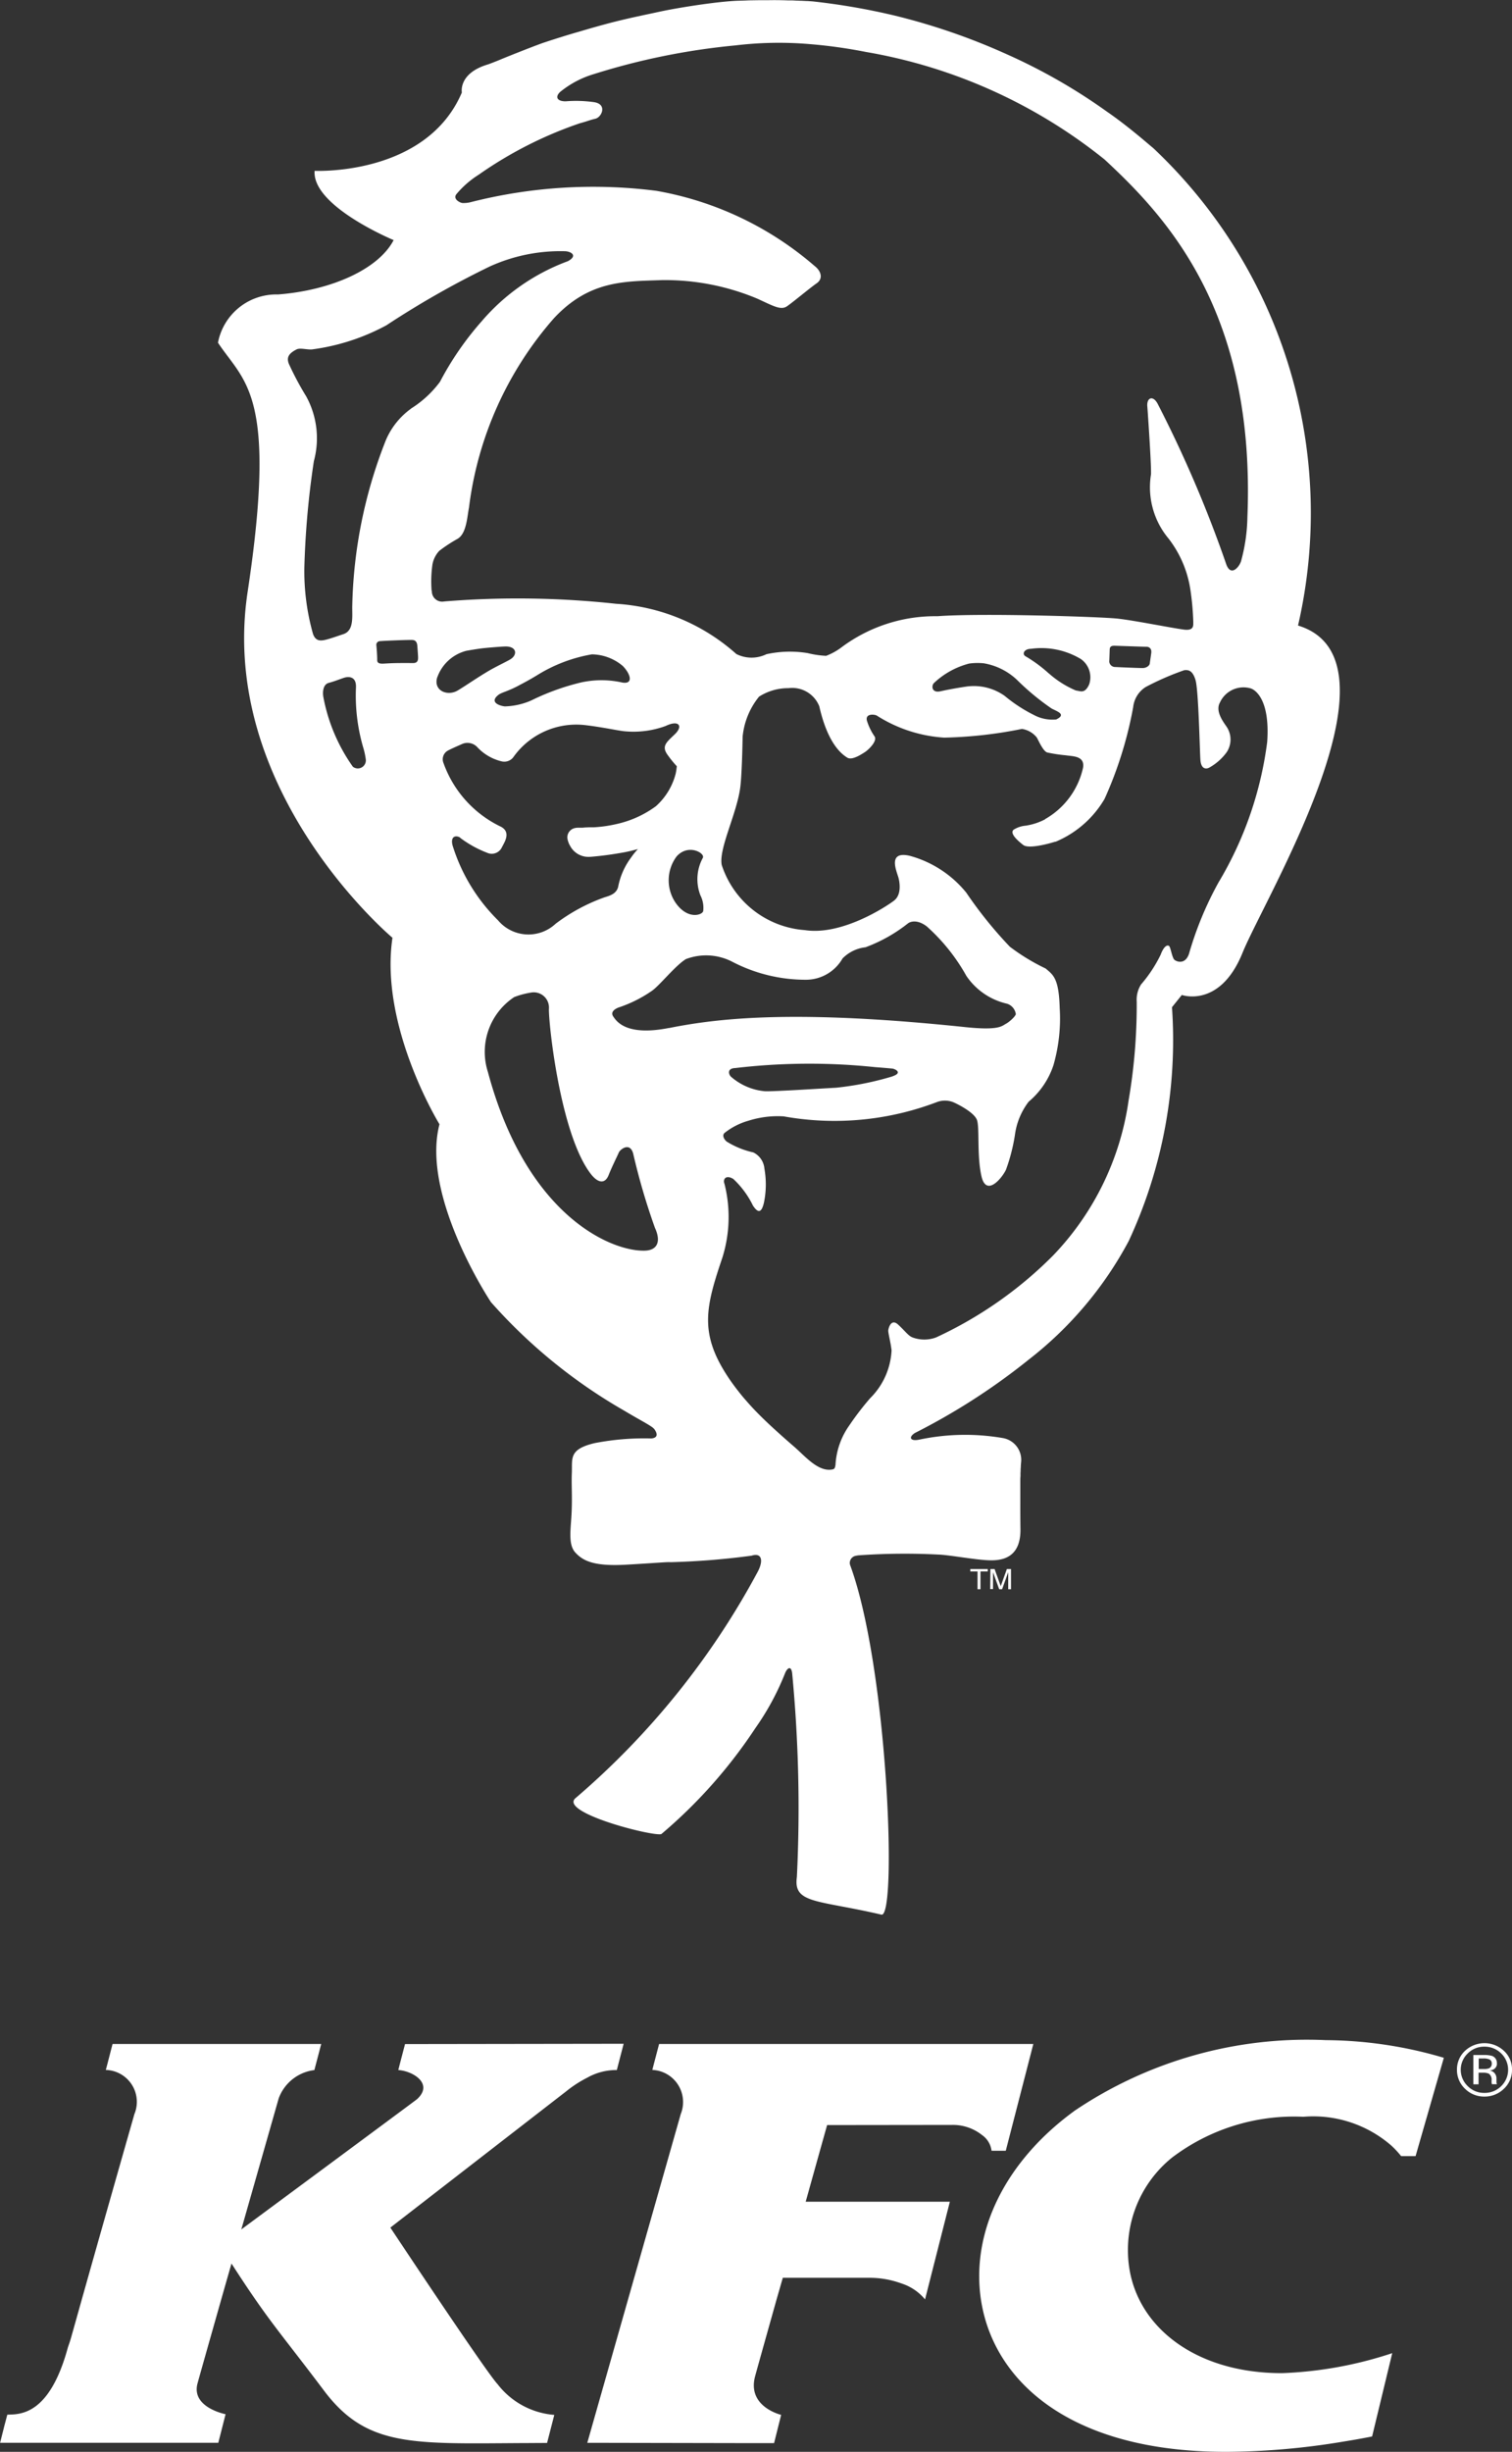 <svg xmlns="http://www.w3.org/2000/svg" width="69.562" height="112.739" viewBox="0 0 69.562 112.739"><rect x="0" y="0" width="69.562" height="112.739" fill="#333333" stroke="none"/><g transform="translate(0)"><path d="M52.223,533.624c-2.809,2.054-4.365,4.829-4.356,7.605.013,4.116,3.453,8.08,11.421,8.054a33.611,33.611,0,0,0,5.308-.467c.463-.073.917-.154,1.347-.24l.926-3.831a18.142,18.142,0,0,1-5.059.919c-4.244.013-7.089-2.423-7.1-5.616a5.451,5.451,0,0,1,2.023-4.291,9.289,9.289,0,0,1,6.044-1.881,5.472,5.472,0,0,1,4.054,1.328,4.283,4.283,0,0,1,.447.481h.665l1.3-4.521a19.475,19.475,0,0,0-5.423-.811,19.122,19.122,0,0,0-11.6,3.27m-5.589.628a2.145,2.145,0,0,1,1.367.466,1.033,1.033,0,0,1,.437.722h.654l1.268-4.91H33.14l-.252.96-.06.233a1.478,1.478,0,0,1,1.308,2.029l-4.3,15.117,7.312.014h1.282l.325-1.3s-1.608-.375-1.187-1.813c.02-.09.625-2.239.987-3.53.162-.557.276-.958.276-.958l3.935,0a4.26,4.26,0,0,1,1.518.257,2.336,2.336,0,0,1,1.091.735l1.142-4.492H39.884l.717-2.566.269-.957ZM25.71,546.172c-.51-.528-4.934-7.2-4.934-7.2l7.825-6.061.259-.2a5.392,5.392,0,0,1,.968-.629,2.72,2.72,0,0,1,1.367-.355l.314-1.208-10.058.014-.25.957-.059.237c.683.046,1.637.637.858,1.342-.1.084-8.083,5.988-8.083,5.988l.062-.209,1.66-5.819a2.008,2.008,0,0,1,1.641-1.3l.315-1.2-9.6,0-.247.957-.063.237A1.468,1.468,0,0,1,9,533.754c-3.2,11.209-2.838,10.1-3.055,10.711-.717,2.657-1.793,3.023-2.441,3.091-.141.013-.263.013-.351.018l-.132.5-.2.794H12.86l.335-1.316s-1.594-.305-1.29-1.418c.154-.559.557-1.978.912-3.23.344-1.215.65-2.28.65-2.28,1.742,2.7,2.142,3.037,4.244,5.828,1.934,2.583,4,2.462,8.993,2.429.407,0,.828-.006,1.282-.006l.332-1.291a3.648,3.648,0,0,1-2.609-1.413m46.3-15.325a1.312,1.312,0,0,0-1.794,0,1.167,1.167,0,0,0-.368.867,1.184,1.184,0,0,0,.368.873,1.243,1.243,0,0,0,.894.361,1.26,1.26,0,0,0,.9-.361,1.174,1.174,0,0,0,.371-.873,1.147,1.147,0,0,0-.371-.867m-.124,1.619a1.068,1.068,0,0,1-.775.313,1.051,1.051,0,0,1-.769-.313,1.039,1.039,0,0,1,0-1.5,1.057,1.057,0,0,1,.768-.313,1.078,1.078,0,0,1,.775.313,1.047,1.047,0,0,1,0,1.5" transform="translate(-2.817 -436.544)" fill="#fff"></path><path d="M385.792,534.6a.341.341,0,0,0-.214-.342,1.284,1.284,0,0,0-.381-.044h-.487v1.347h.24v-.533h.193a.647.647,0,0,1,.28.045.331.331,0,0,1,.125.31v.1l.011.046v.016a.02.02,0,0,0,.007.013h.226l0-.019c-.013-.01-.013-.031-.019-.068v-.2a.357.357,0,0,0-.078-.212.34.34,0,0,0-.237-.13.48.48,0,0,0,.2-.065.3.3,0,0,0,.138-.267m-.387.236a.683.683,0,0,1-.226.025h-.226v-.485h.207a.646.646,0,0,1,.3.05.208.208,0,0,1,.092.2.217.217,0,0,1-.149.211" transform="translate(-316.926 -439.722)" fill="#fff"></path><path d="M107.582,35.953a16.7,16.7,0,0,1-2.242,6.469,15.767,15.767,0,0,0-1.353,3.267c-.172.532-.586.375-.682.278s-.167-.542-.226-.613-.231-.064-.4.389a6.268,6.268,0,0,1-.9,1.365,1.312,1.312,0,0,0-.2.8,26.066,26.066,0,0,1-.375,4.541,12.89,12.89,0,0,1-3.49,7.141,18.577,18.577,0,0,1-5.364,3.749,1.551,1.551,0,0,1-1.106-.007c-.184-.08-.325-.29-.643-.583s-.44.15-.452.263.105.523.151.921a3.32,3.32,0,0,1-.984,2.2,13.177,13.177,0,0,0-.966,1.261,3.447,3.447,0,0,0-.63,1.812c-.021.1-.028.178-.125.2-.677.147-1.291-.634-1.817-1.077q-.531-.458-1.046-.934h0c-.374-.349-.73-.7-1.062-1.08-.023-.025-.044-.05-.066-.075q-.2-.226-.38-.461c-.037-.047-.074-.094-.109-.142q-.215-.282-.406-.58c-1.257-1.955-.946-3.159-.195-5.381a6.229,6.229,0,0,0,.1-3.395c-.089-.229.074-.433.407-.226a4.162,4.162,0,0,1,.9,1.22c.307.472.427.181.5-.1a4.111,4.111,0,0,0,.029-1.595.912.912,0,0,0-.514-.748,3.9,3.9,0,0,1-1.225-.5c-.118-.1-.233-.3-.075-.41a3.137,3.137,0,0,1,1.082-.547,4.459,4.459,0,0,1,1.618-.2,13.231,13.231,0,0,0,7.031-.65,1.054,1.054,0,0,1,.776,0c.255.112.939.468,1.079.8s-.007,1.627.213,2.6.95.088,1.13-.3a8.463,8.463,0,0,0,.407-1.575,3.211,3.211,0,0,1,.634-1.548,3.706,3.706,0,0,0,1.142-1.681,7.758,7.758,0,0,0,.287-2.627c-.037-1.374-.3-1.523-.649-1.819a9.37,9.37,0,0,1-1.644-1,19.189,19.189,0,0,1-2.006-2.488,5.053,5.053,0,0,0-2.6-1.693c-1.077-.247-.569.774-.51,1.04.044.186.144.749-.215,1.023s-2.395,1.614-4.1,1.354a4.356,4.356,0,0,1-3.824-2.993c-.15-.751.706-2.378.856-3.6.062-.538.092-1.576.105-2.3a3.443,3.443,0,0,1,.755-1.842,2.487,2.487,0,0,1,1.36-.391,1.339,1.339,0,0,1,1.412.836c.4,1.766,1.06,2.213,1.281,2.356s.646-.143.81-.246.588-.506.454-.723a2.663,2.663,0,0,1-.356-.735c-.077-.335.359-.284.456-.227a6.518,6.518,0,0,0,3.1,1.014,19.891,19.891,0,0,0,3.576-.4,1.075,1.075,0,0,1,.689.4c.1.185.283.606.467.681a7.009,7.009,0,0,0,.862.132c.319.051.89.018.794.577A3.613,3.613,0,0,1,97.376,39.5c-.021.015-.028.036-.045.051.009-.008.011-.02.021-.029a2.8,2.8,0,0,1-.888.287,1.228,1.228,0,0,0-.55.186c-.183.157.147.473.442.7.207.164.908.022,1.451-.143h0c.02-.008.038,0,.057-.012a4.724,4.724,0,0,0,2.235-1.962,18.087,18.087,0,0,0,1.317-4.221,1.25,1.25,0,0,1,.572-.922,12.6,12.6,0,0,1,1.779-.776c.176-.017.378-.008.517.454s.194,3.236.224,3.663c.031.455.276.433.408.363a2.488,2.488,0,0,0,.8-.706,1.056,1.056,0,0,0-.01-1.186c-.195-.277-.508-.723-.3-1.1a1.191,1.191,0,0,1,1.412-.652c.192.056.9.481.764,2.451M90.347,51.335a14.019,14.019,0,0,1-2.6.523c-.7.038-2.9.179-3.267.162a2.739,2.739,0,0,1-1.566-.667c-.1-.087-.209-.388.2-.4a29.108,29.108,0,0,1,6.423-.042c.469.036.692.057.8.067s.5.186.013.352M80.06,49.11c-1.981.391-2.42-.316-2.566-.529s.095-.368.306-.432a5.984,5.984,0,0,0,1.484-.753c.346-.244,1.073-1.158,1.553-1.452a2.623,2.623,0,0,1,2.147.128,7.306,7.306,0,0,0,3.4.821,1.941,1.941,0,0,0,1.66-.978A1.748,1.748,0,0,1,89.1,45.4a7.109,7.109,0,0,0,1.956-1.1c.115-.086.431-.187.861.138a8.765,8.765,0,0,1,1.823,2.276,3.087,3.087,0,0,0,1.876,1.282.589.589,0,0,1,.4.473c0,.086-.27.35-.458.451s-.315.312-1.851.153c-7.7-.806-11.267-.437-13.647.041M78.945,59.35c-1.553.043-5.45-1.619-7.216-8.215a3.022,3.022,0,0,1,1.212-3.446,3.859,3.859,0,0,1,.77-.206.7.7,0,0,1,.825.745c-.023.613.508,5.727,1.914,7.578.35.46.671.476.832.072.147-.375.393-.862.472-1.046.057-.133.509-.5.66.061a30.234,30.234,0,0,0,1,3.409c.29.63.112,1.032-.47,1.048M70.461,40.373a5.057,5.057,0,0,0,1.226.679.516.516,0,0,0,.688-.254c.117-.231.428-.684-.045-.94a5.166,5.166,0,0,1-2.642-2.923.455.455,0,0,1,.179-.567c.114-.069.518-.246.712-.33a.618.618,0,0,1,.663.162,2.234,2.234,0,0,0,1.135.655.52.52,0,0,0,.541-.223,3.55,3.55,0,0,1,3.27-1.449c.816.094,1.57.266,1.844.286a4.3,4.3,0,0,0,1.871-.243c.612-.295.814,0,.436.368s-.647.547-.339.965a4.969,4.969,0,0,0,.42.517l-.018.144c0,.005-.01.081-.035.2a3.015,3.015,0,0,1-.907,1.492,4.785,4.785,0,0,1-1.684.791,6.343,6.343,0,0,1-1.176.181c-.036,0-.159,0-.234,0l-.141.006c-.039,0-.091.01-.162.012l-.06,0-.113,0a.666.666,0,0,0-.151.015.438.438,0,0,0-.354.47.967.967,0,0,0,.125.348.951.951,0,0,0,.891.507.876.876,0,0,0,.105-.006c.628-.055,1.029-.122,1.419-.189.206-.035.475-.1.706-.162a2.957,2.957,0,0,0-.312.385,3.277,3.277,0,0,0-.6,1.361c-.085.3-.343.388-.632.475a8.346,8.346,0,0,0-2.245,1.214,1.829,1.829,0,0,1-2.648-.16,8.273,8.273,0,0,1-2.092-3.447c-.11-.444.18-.471.354-.352m-1.052-7.385a1.924,1.924,0,0,1,1.329-1.207c.1-.019.484-.087.8-.123.375-.037.773-.069.976-.076.547-.022.607.386.236.6-.246.141-.627.315-.974.518-.522.307-1.034.665-1.424.9-.475.291-1.143.013-.948-.606m8.524.248a4.338,4.338,0,0,0-1.938,0,10.963,10.963,0,0,0-2.262.821,3.223,3.223,0,0,1-1.212.273c-.167-.011-.772-.165-.289-.537.133-.1.411-.155.86-.388.319-.17.556-.291.924-.517a7.015,7.015,0,0,1,2.505-.951,2.248,2.248,0,0,1,1.425.536c.376.388.478.841-.012.762m3.584,9.788a1.255,1.255,0,0,1,.126.718c-.035.181-.706.418-1.264-.372a1.838,1.838,0,0,1,.035-2.133c.526-.609,1.328-.166,1.212.059a2.054,2.054,0,0,0-.11,1.728m16.37-8.093a1.8,1.8,0,0,1-1.033-.207,6.9,6.9,0,0,1-1.337-.874,2.45,2.45,0,0,0-1.775-.429c-.438.066-.79.129-1.187.216s-.42-.247-.3-.375a3.706,3.706,0,0,1,1.622-.9,2.788,2.788,0,0,1,.681-.012,2.933,2.933,0,0,1,1.525.764,11.364,11.364,0,0,0,1.581,1.309c.224.128.721.265.227.506m-.346-2.112a6.369,6.369,0,0,0-1.051-.778c-.206-.1-.09-.354.224-.355a3.526,3.526,0,0,1,2.3.469,1.023,1.023,0,0,1,.385,1.161c-.2.442-.385.316-.617.285a4.541,4.541,0,0,1-1.236-.782m4.712-.978c-.013.117-.059.406-.072.517s-.166.207-.311.211-1.118-.038-1.272-.047a.271.271,0,0,1-.282-.247c.007-.134.018-.459.02-.541s.013-.193.212-.189c.11,0,1.128.04,1.5.047a.211.211,0,0,1,.2.249m-33.108-2.83a5.491,5.491,0,0,1,.039-1.208,1.245,1.245,0,0,1,.311-.62,6.655,6.655,0,0,1,.844-.555c.413-.242.44-1.007.526-1.439a16.214,16.214,0,0,1,3.9-8.695c1.638-1.764,3.27-1.7,4.976-1.762a10.986,10.986,0,0,1,4.375.847c.729.331,1.09.553,1.376.358s1.052-.84,1.368-1.059.2-.572-.1-.8a15.093,15.093,0,0,0-7.278-3.452,22.849,22.849,0,0,0-8.535.521,1.325,1.325,0,0,1-.389.04c-.1-.01-.448-.177-.274-.405a4.382,4.382,0,0,1,1.023-.894,18.447,18.447,0,0,1,4.658-2.368c.376-.1.473-.155.713-.208.3-.073.562-.676-.071-.764a6,6,0,0,0-1.289-.038c-.354.007-.525-.167-.268-.424a4.471,4.471,0,0,1,1.559-.827,31.464,31.464,0,0,1,6.5-1.318,16.8,16.8,0,0,1,3.452-.059,22.967,22.967,0,0,1,2.56.358A23.979,23.979,0,0,1,100.1,9.177c2.884,2.673,6.951,7.026,6.571,16.443a8.123,8.123,0,0,1-.291,2.022c-.083.276-.48.748-.69.124a56.236,56.236,0,0,0-3.141-7.342c-.219-.428-.524-.3-.482.119.016.174.194,2.763.168,3.116a3.679,3.679,0,0,0,.81,2.95,5.065,5.065,0,0,1,1,2.332,12.8,12.8,0,0,1,.137,1.51c-.012.1.069.4-.412.344s-2.28-.42-3.06-.506-6.243-.264-8.3-.112a7.21,7.21,0,0,0-4.379,1.405,2.86,2.86,0,0,1-.742.417,4.41,4.41,0,0,1-.848-.125,5.027,5.027,0,0,0-1.9.051,1.556,1.556,0,0,1-1.382-.009,9.138,9.138,0,0,0-5.534-2.31,41.876,41.876,0,0,0-7.91-.107.474.474,0,0,1-.564-.489m-.958-8.377a3.449,3.449,0,0,0-1.157,1.446,21.84,21.84,0,0,0-1.547,7.591c-.016.487.1,1.153-.4,1.329-.307.1-.575.2-.82.26s-.464.069-.585-.261a10.588,10.588,0,0,1-.4-3.052,39.6,39.6,0,0,1,.438-4.9,4.009,4.009,0,0,0-.35-2.973,13.736,13.736,0,0,1-.8-1.5c-.123-.307.011-.487.353-.663.166-.083.465.018.709,0a9.9,9.9,0,0,0,3.426-1.11,41.743,41.743,0,0,1,4.746-2.7,7.85,7.85,0,0,1,3.455-.706c.263,0,.637.191.149.458a9.59,9.59,0,0,0-3.963,2.758A14.086,14.086,0,0,0,69.523,19.4a4.878,4.878,0,0,1-1.336,1.232m.108,11.7c-.073,0-.783-.01-1.168.015-.243.009-.5.062-.491-.159,0-.253-.03-.586-.04-.68a.169.169,0,0,1,.165-.184c.291-.024,1.393-.064,1.5-.054s.206.059.221.274.034.439.034.53,0,.254-.216.257M65.517,37.1a8.118,8.118,0,0,1-1.359-3.21c-.031-.161-.042-.566.246-.647.236-.059.551-.186.712-.237s.562-.1.543.439a8.512,8.512,0,0,0,.354,2.84,3.358,3.358,0,0,1,.1.5.37.37,0,0,1-.6.311M109,30.606a23.04,23.04,0,0,0-6.676-21.967c-.007,0-.341-.287-.545-.457-.425-.352-.968-.791-1.594-1.222a26.214,26.214,0,0,0-4.551-2.607,29.53,29.53,0,0,0-5.185-1.792,30.671,30.671,0,0,0-3.78-.654l-.241-.017a.264.264,0,0,1-.041,0l-.24-.012q-.073,0-.147-.005c-.08,0-.165-.007-.252-.011-.064,0-.131,0-.2,0q-.479-.019-.959-.009c-.14,0-.282,0-.427,0l-.308.005c-.1,0-.208.006-.311.01l-.348.01c-.359.015-.833.064-1.331.129-.8.105-1.665.252-2.2.366-.594.132-1.395.284-2.4.547q-.621.166-1.236.349l-.347.1q-.674.2-1.343.422c-.328.105-1.72.658-2.023.786-.145.062-.346.14-.561.221-1.4.407-1.224,1.3-1.224,1.3-1.644,3.85-6.773,3.6-6.773,3.6-.129,1.624,3.635,3.185,3.635,3.185-.693,1.332-2.856,2.31-5.321,2.5A2.733,2.733,0,0,0,59.31,17.6c1.21,1.832,2.749,2.306,1.364,11.463s6.664,15.9,6.664,15.9c-.606,4.079,2.163,8.575,2.163,8.575-.866,3.328,2.367,8.178,2.367,8.178A24.36,24.36,0,0,0,78,66.707c.585.35,1,.568,1.218.712l.037.025c.022.015.042.03.059.043a.407.407,0,0,1,.046.044.176.176,0,0,1,.019.017c.1.133.242.4-.127.437a11.946,11.946,0,0,0-2.621.216c-1.177.282-1.017.692-1.04,1.348-.024.591.023,1.018-.01,1.81s-.179,1.493.174,1.876.862.639,2.342.554c1.407-.079,1.877-.13,2.038-.114a34.79,34.79,0,0,0,3.727-.3c.422-.139.573.162.292.718a36.215,36.215,0,0,1-8.375,10.414c-.866.667,3.58,1.8,3.931,1.668A22.834,22.834,0,0,0,84.037,81.3,12.087,12.087,0,0,0,85.4,78.78c.092-.228.27-.374.325-.019a65.147,65.147,0,0,1,.219,9.389c-.176,1.239.94,1.043,3.888,1.73.728.168.305-11.327-1.433-16.059,0,0,0,0,0,0a.315.315,0,0,1-.022-.114.336.336,0,0,1,.276-.326s.074-.016.116-.021a30.2,30.2,0,0,1,3.7-.035c.387.011,1.425.19,1.984.239s1.8.178,1.776-1.417c-.006-.426-.007-.855-.006-1.252,0-.054,0-.109,0-.162q0-.148,0-.295l0-.168c0-.054,0-.108,0-.161s0-.1,0-.144c0-.086,0-.17.008-.245,0-.024,0-.046,0-.069,0-.057,0-.111.006-.159,0-.025,0-.05,0-.073,0-.044.005-.081.008-.114,0-.011,0-.026,0-.035,0-.047.009-.1.01-.156a1.017,1.017,0,0,0-.84-1.148,10.23,10.23,0,0,0-3.859.077c-.195.038-.318.012-.354-.051s.018-.159.172-.259a29.776,29.776,0,0,0,5.236-3.373,17.051,17.051,0,0,0,4.6-5.452,21.91,21.91,0,0,0,1.991-10.752l.453-.563s1.753.626,2.791-1.935S114.131,32.17,109,30.606" transform="translate(-49.282 -1.843)" fill="#fff"></path><path d="M255.136,408.31v.111H254.8v.818h-.135v-.818h-.333v-.111Zm.12,0h.192l.284.786.282-.786h.19v.929h-.128v-.548c0-.019,0-.05,0-.094s0-.091,0-.141l-.282.784h-.133l-.285-.784v.028c0,.023,0,.058,0,.1s0,.081,0,.1v.548h-.128Z" transform="translate(-209.691 -336.164)" fill="#fff"></path></g></svg>